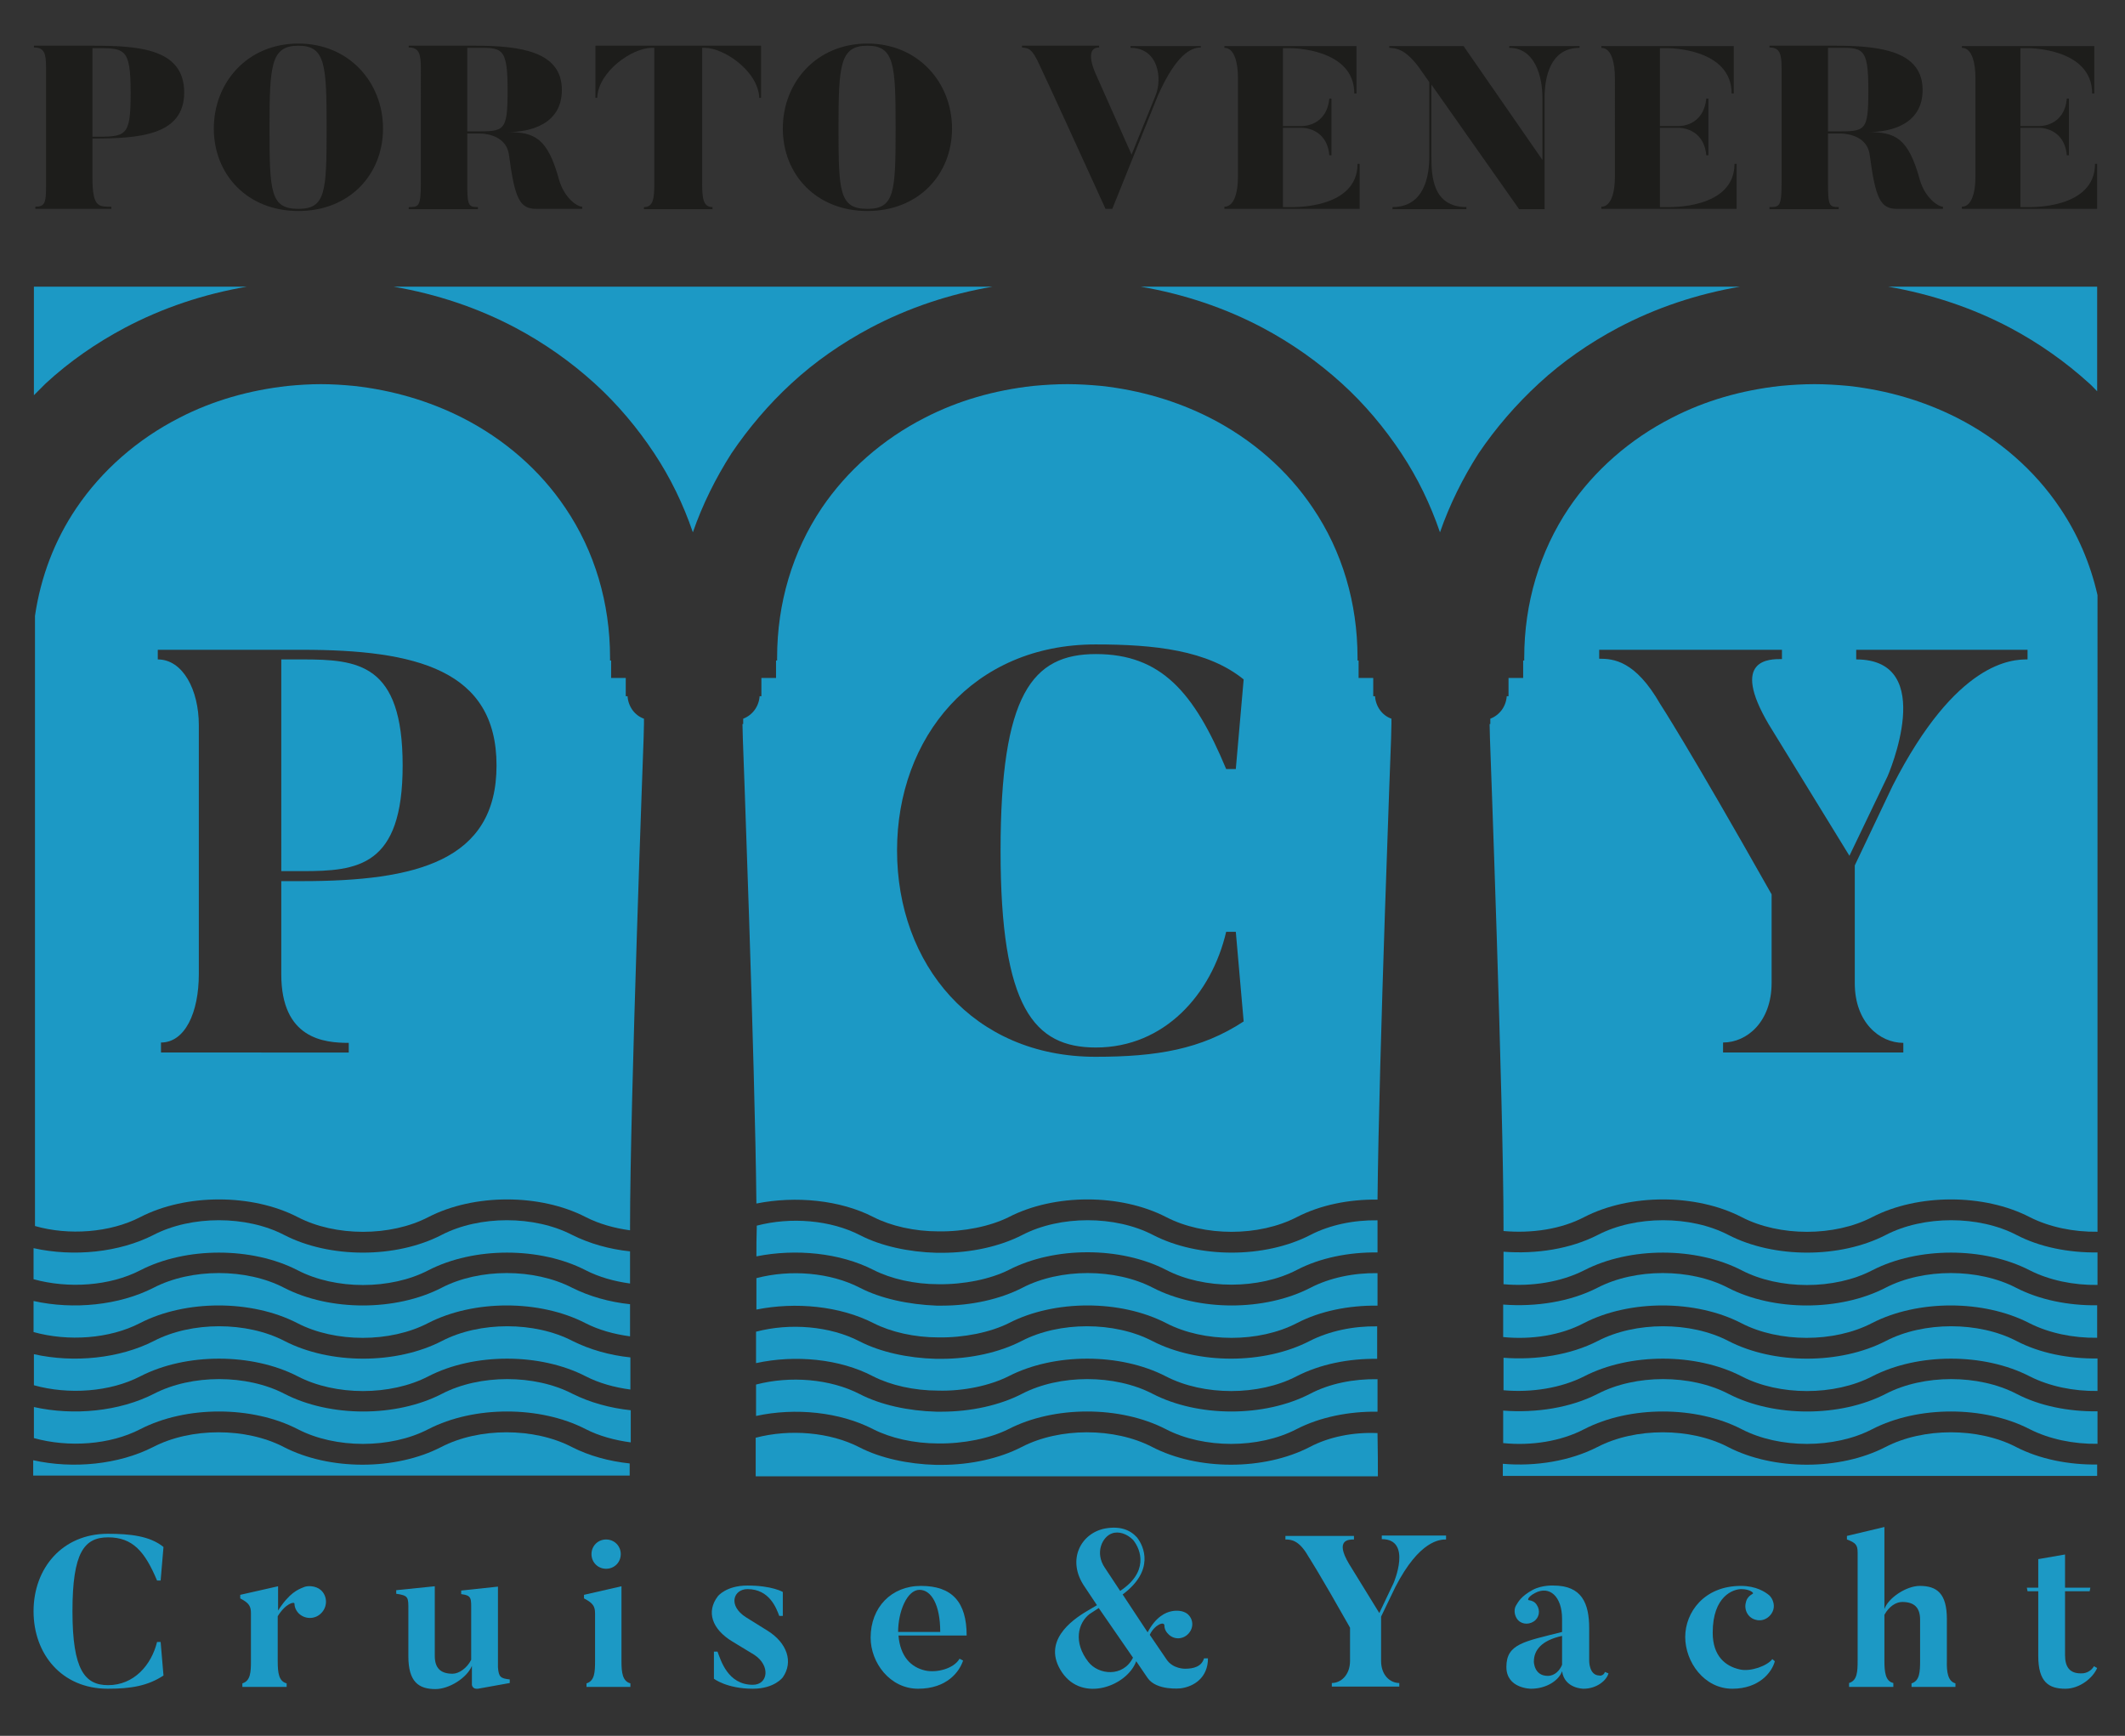 <?xml version="1.0" encoding="UTF-8"?> <svg xmlns="http://www.w3.org/2000/svg" xmlns:xlink="http://www.w3.org/1999/xlink" version="1.1" id="Livello_1" x="0px" y="0px" viewBox="0 0 595.3 486.2" style="enable-background:new 0 0 595.3 486.2;" xml:space="preserve"><rect x="0" y="0" width="595.3" height="486.2" fill="#333333" stroke="none"/> <style type="text/css"> .st0{fill:#1C99C5;} .st1{fill:none;stroke:#FFFFFF;stroke-width:2;stroke-miterlimit:10;} .st2{fill:#1D1D1B;} </style> <g> <g> <g> <path class="st0" d="M45,459.9l0.8,9.4c-4.4,2.9-9.1,3.7-15.6,3.7c-12.9,0-20.8-9.7-20.8-21.7c0-12,8-21.7,20.8-21.7 c6.2,0,11.8,0.6,15.6,3.7l-0.8,9.4h-1c-3.4-8.1-6.8-12.1-13.7-12.1c-6.7,0-10,4.2-10,20.7c0,16.5,3.5,20.7,10,20.7 c7.2,0,12.1-5.6,13.7-12.1H45z"></path> <path class="st0" d="M89.8,445.3c1.9,1.6,2,4.5,0.4,6.3c-1.6,1.9-4.4,2.1-6.3,0.5c-0.9-0.8-1.4-1.9-1.4-2.9 c0-0.7-2.5-0.1-4.7,3.5v12.5c0,3.4,0.3,5.7,2.5,6.3v1H67.9v-1c2.3-0.7,2.4-3.2,2.4-6.3v-13.3c0-2-0.5-2.9-3-4.2v-1l10.6-2.4v6.8 c3.2-5,5.6-5.9,7.1-6.5C86.2,444,88.5,444.2,89.8,445.3z"></path> <path class="st0" d="M142.8,470.4v1l-8.9,1.6c-1.6,0.2-1.7-1.1-1.7-1.1v-5.3c-1.4,3.4-6.4,6.5-10.2,6.5c-4.7,0-7.6-2-7.6-9.2V451 c0-3.6,0.1-4.1-3.4-4.6v-1l10.8-1.1v19.5c0,3.4,1.6,5,5,5c1.7,0,4-1.5,5.2-3.9v-13.6c0-3.7,0.2-4.4-2.8-4.8v-1l10.3-1.1V467 C139.7,469.8,140.3,470.1,142.8,470.4z"></path> <path class="st0" d="M176.6,471.5v1h-12.3v-1c2.3-0.7,2.4-3.2,2.4-6.3v-13.3c0-2-0.6-2.9-3.1-4.2v-1l10.5-2.4v21 C174.1,468.5,174.4,470.9,176.6,471.5z M169.8,439.4c-2.3,0-4.1-1.8-4.1-4.1c0-2.3,1.8-4.1,4.1-4.1c2.3,0,4.1,1.8,4.1,4.1 C173.9,437.6,172.1,439.4,169.8,439.4z"></path> <path class="st0" d="M219.3,469.8c0,0-2.3,3.2-8.4,3.2c-7.3,0-10.9-2.8-10.9-2.8v-7.6h1c0.9,2.3,2.8,9.3,9.9,9.3 c4.3,0,5-5.4,0.4-8.4l-6.1-3.7c-5.8-3.5-7.4-8.4-4.1-12.7c0,0,2.3-3,8.3-3c6.9,0,9.9,1.8,9.9,1.8v6.7h-1 c-0.8-2.1-2.7-7.5-8.9-7.5c-3.9,0-5.6,4.6-0.4,7.9l6.1,3.8C220.5,460.2,222.3,465.5,219.3,469.8z"></path> <path class="st0" d="M270.8,458.1h-19.1c0.5,5.9,3.5,8.9,7.5,9.8c3.2,0.7,8-0.5,9.6-3.3l1,0.5c-1,3.1-4.5,7.9-12.6,7.9 c-7.9,0-13.3-7.3-13.3-14.3c0-8.5,5.8-14.5,14.1-14.5C266.7,444.2,270.8,448.7,270.8,458.1z M263.4,457.1 c0-7.6-2.5-11.8-5.8-11.8c-3.5,0-6,6.1-6,11.8H263.4z"></path> <path class="st0" d="M314.5,446.6l7,10.6c2.3-4.4,5.1-5.6,6.7-5.9c1.4-0.3,3.2-0.2,4.4,0.7c1.7,1.4,1.9,3.8,0.4,5.5 c-1.4,1.6-3.8,1.9-5.5,0.4c-0.8-0.7-1.3-1.6-1.3-2.6c0-1.3-2.8-0.2-4.1,2.6l4.7,6.9c1.8,2.7,5.2,2.6,5.2,2.6 c2.4,0,4.6-0.6,5.3-2.9h1.1c0,5.3-3.8,7.9-7.7,8.4c0,0-6.7,0.7-9.2-2.9l-3.2-4.7c-2.5,6.9-15,11.7-20.8,3.1 c-5.7-8.5,2.5-14.5,7.1-17.2l2.7-1.6l-3.4-5.1c-5.3-7.6-1-15.2,5.8-16.4c4.1-0.7,6.9,0.4,8.8,2.5 C320.5,433.1,323.5,439.9,314.5,446.6z M317.4,464.3l-9.6-13.9l-2.6,1.7c-3.2,2.5-4.6,7.9-0.3,13.4 C307.7,469.1,314.6,469.9,317.4,464.3z M317.4,431.3c-1.7-1.7-4-2.5-5.9-1.8c-2.6,0.9-4.9,5.3-2,9.6l4.3,6.5 C321.7,440.4,319.8,434.2,317.4,431.3z"></path> <path class="st0" d="M405.1,430.2v1c-1.6,0-7.4,0.1-14.2,13.3l-4,8.3v12.4c0,4.1,2.6,6.2,5.1,6.2v1h-18.9v-1 c2.5,0,5.1-2.2,5.1-6.2v-9.3c-8.8-15.6-11.7-20-11.7-20c-2.6-4.6-4.9-4.7-6.4-4.7v-1h19.2v1c-1.3,0-5.5-0.1-1.4,6.8l8.5,13.8 l4-8.4c0,0,5.3-12.3-3.3-12.3v-1H405.1z"></path> <path class="st0" d="M449.6,468.3l1,0.4c-0.5,1.9-3.2,4.3-7,4.3c0,0-5.3,0-6-4.9c-0.9,2.6-4.4,4.9-8.7,4.9c0,0-6.9,0-6.9-6.1 c0-6.5,5-7.1,15.6-9.8v-3.7c0-6.2-3.5-9.4-7.6-7.2c-1.9,1-2.2,2-1.7,2c0.9,0.1,1.7,0.5,2.2,1.3c1.1,1.6,0.7,3.7-0.9,4.7 c-1.6,1-3.7,0.7-4.7-0.9c-0.7-1.1-0.8-2.6-0.2-3.6c0.6-1,1.4-2.6,4.7-4.4c2.7-1.4,5.8-1.2,5.8-1.2c7.9,0,10,4.9,10,12v9 c0,0-0.1,4.2,2.9,4.2C448,469.4,449.3,469.4,449.6,468.3z M437.6,458.2c-5.9,1.3-7.9,4.1-7.9,7.2c0,0,0,4,3.9,4 c2,0,3.4-1.6,4-3.1C437.6,466.2,437.6,458.2,437.6,458.2z"></path> <path class="st0" d="M497.2,465.3c-0.8,3.1-4.4,7.7-11.9,7.7c-7.9,0-13.2-7.5-13.2-14.5c0-6.9,5.3-14.3,15.6-14.3 c4.3,0,6.8,1.7,7.9,2.6c1,0.9,1.6,2.6,1.2,4c-0.6,2.1-2.8,3.5-4.9,2.9c-2.2-0.5-3.4-2.8-2.8-4.9c0.2-1.1,1-1.9,1.9-2.4 c0.5-0.2-0.8-1.3-3.2-1.3c-2.2,0-8,1.9-8,12.2c0,6.5,3.5,9.4,7.6,10.3c3,0.7,7.7-1,9.1-2.9L497.2,465.3z"></path> <path class="st0" d="M547.8,471.5v1h-12.3v-1c2.3-0.7,2.4-3.3,2.4-6.4v-11.4c0-3.4-1.6-5-5-5c-1.7,0-3.7,1.2-5,3.6v12.8 c0,3.3,0.3,5.8,2.5,6.3v1.1h-12.4v-1.1c2.3-0.7,2.4-3.2,2.4-6.3v-30.3c0-2.1-0.6-2.7-3-3.6v-1l10.5-2.5v23 c1.1-3.2,6.2-6.5,9.9-6.5c4.8,0,7.6,2.1,7.6,9.3v11.6C545.3,468.4,545.7,470.9,547.8,471.5z"></path> <path class="st0" d="M586.6,466.7l0.9,0.5c-1.2,2.8-4.9,5.8-8.9,5.8c-4.7,0-7.6-1.9-7.6-9.2v-18.1h-3l-0.2-1h3.2v-8l7.5-1.3v9.3 h7.1l-0.2,1h-6.9v17.9c0,3.4,1.4,5.1,4.4,5.1C584.8,468.8,586.1,467.6,586.6,466.7z"></path> </g> <g> <g> <g> <g> <path class="st1" d="M506.9,239.6"></path> </g> <g> <path class="st0" d="M221.7,107.4c6.6-6.1,14.1-11.3,22.2-15.6c10.6-5.6,22-9.4,34.1-11.5H110.3c12.1,2.1,23.5,5.9,34.1,11.5 c8.1,4.3,15.6,9.6,22.2,15.6c6.4,5.8,12,12.5,16.7,19.6c4.5,6.8,8.1,14.2,10.8,22.1c2.7-7.8,6.4-15.2,10.8-22.1 C209.7,119.9,215.3,113.3,221.7,107.4z"></path> <path class="st0" d="M431.1,107.4c6.6-6.1,14.1-11.3,22.2-15.6c10.6-5.6,22-9.4,34.1-11.5H319.6c12.1,2.1,23.5,5.9,34.1,11.5 c8.1,4.3,15.6,9.6,22.2,15.6c6.4,5.8,12,12.5,16.7,19.6c4.5,6.8,8.1,14.2,10.8,22.1c2.7-7.8,6.4-15.2,10.8-22.1 C419,119.9,424.7,113.3,431.1,107.4z"></path> <path class="st0" d="M563.1,91.8c8.1,4.3,15.6,9.6,22.2,15.6c0.8,0.7,1.5,1.5,2.2,2.2V80.3H529 C541,82.4,552.5,86.2,563.1,91.8z"></path> <path class="st0" d="M12.8,107.4c6.6-6.1,14.1-11.3,22.2-15.6c10.6-5.6,22-9.4,34.1-11.5H9.5v30.4 C10.6,109.6,11.7,108.5,12.8,107.4z"></path> </g> </g> <g> <path class="st0" d="M84.6,184.7h-5.8V244h5.8c15.7,0,28.2-1.3,28.2-29.6C112.8,185.8,100.3,184.7,84.6,184.7z"></path> <path class="st0" d="M39.3,340.9c12.8-6.6,31.3-6.6,44.1,0c10.6,5.5,26,5.5,36.6,0c12.8-6.6,31.3-6.6,44.1,0 c3.7,1.9,8,3.1,12.4,3.7c0-0.3,0-0.5,0-0.8c0-34.9,3.8-136.9,3.8-136.9l0.1-4.1v-1.5h0c-2.6-0.9-4.4-3.4-4.6-6.3h-0.5v-5.1 h-4.1V185h-0.3v-0.8c0-15.3-4.3-29.8-12.5-41.9c-7.1-10.6-17.1-19.3-28.9-25.3c-9.3-4.7-19.5-7.7-30.3-8.9 c-3.1-0.3-6.2-0.5-9.3-0.5c-3.1,0-6.2,0.2-9.3,0.5c-10.8,1.2-21,4.1-30.3,8.9c-11.8,6-21.8,14.8-28.9,25.3 c-6.1,9-10,19.3-11.6,30.2v170.9C19.2,346.1,30.8,345.3,39.3,340.9z M44.1,182h40.5c31.9,0,54.5,5.6,54.5,32.4 s-22.6,32.4-54.5,32.4h-5.8v26.1c0,18.1,12,19.2,18.9,19.2v2.7H45.1V292c6.7,0,10.6-8.3,10.6-19.2v-69.7 c0-9.9-4.5-18.4-11.5-18.4V182z"></path> </g> <path class="st0" d="M208,202.8l0.1,4.1c0,0,3.4,90.5,3.8,130.2c11-2.2,23.5-1,32.8,3.8c4.9,2.5,11.5,4,18.2,4 c7.1,0.1,14.5-1.4,19.7-4c12.8-6.6,31.3-6.6,44.1,0c10.6,5.5,26,5.5,36.6,0c6.6-3.4,14.6-5,22.6-4.9 c0.4-40.2,3.8-129.1,3.8-129.1l0.1-4.1v-1.5h0c-2.6-0.9-4.4-3.4-4.6-6.3h-0.5v-5.1h-4.1V185h-0.3v-0.8 c0-15.3-4.3-29.8-12.5-41.9c-7.1-10.6-17.1-19.3-28.9-25.3c-9.3-4.7-19.5-7.7-30.3-8.9c-3.2-0.3-6.4-0.5-9.6-0.5 c-3.2,0-6.4,0.2-9.6,0.5c-10.8,1.2-21,4.1-30.3,8.9c-11.8,6-21.8,14.8-28.9,25.3c-8.2,12.2-12.5,26.7-12.5,41.9v0.8h-0.3v4.9 h-4.1v5.1h-0.5c-0.2,2.9-2,5.3-4.6,6.3h0V202.8z M306.9,180.5c16.5,0,31.4,1.6,41.5,9.8l-2.2,25.1h-2.7 c-9-21.6-18.3-32.2-36.5-32.2c-17.8,0-26.7,11.2-26.7,55.1c0,44,9.4,55.1,26.7,55.1c19.2,0,32.4-14.9,36.5-32.4h2.7l2.2,25.1 c-11.9,7.8-24.3,9.9-41.5,9.9c-34.3,0-55.6-25.9-55.6-57.8C251.3,206.5,272.6,180.5,306.9,180.5z"></path> <path class="st0" d="M417.3,202.8l0.1,4.1c0,0,3.8,102,3.8,136.9c0,0.3,0,0.6,0,1c7.9,0.7,16.1-0.5,22.6-3.9 c12.8-6.6,31.3-6.6,44.1,0c10.6,5.5,26,5.5,36.6,0c12.8-6.6,31.3-6.6,44.1,0c5.5,2.8,12.3,4.2,19,4.1V166.7 c-2-8.8-5.5-17-10.5-24.4c-7.1-10.6-17.1-19.3-28.9-25.3c-9.3-4.7-19.5-7.7-30.3-8.9c-3.2-0.3-6.4-0.5-9.6-0.5 c-3.2,0-6.4,0.2-9.6,0.5c-10.8,1.2-21,4.1-30.3,8.9c-11.8,6-21.8,14.8-28.9,25.3c-8.2,12.2-12.5,26.7-12.5,41.9v0.8h-0.3v4.9 h-4.1v5.1h-0.5c-0.2,2.9-2,5.3-4.6,6.3h0V202.8z M448.1,182h51.1v2.6c-3.4,0-14.6-0.2-3.7,18.3l22.6,36.8l10.7-22.3 c0,0,14.3-32.7-8.8-32.7V182h48v2.7c-4.2,0-19.9,0.3-37.8,35.4l-10.6,22.3v33c0,10.9,6.9,16.7,13.6,16.7v2.7h-50.5V292 c6.7,0,13.6-5.8,13.6-16.7v-24.8c-23.5-41.6-31.2-53.3-31.2-53.3c-7-12.2-13.1-12.7-17.1-12.7V182z"></path> </g> <g> <path class="st0" d="M240.9,360.7c-8.3-4.3-19.5-5.2-29-2.7c0,3,0,5.9,0,8.8c11-2.2,23.4-1,32.8,3.8c4.9,2.5,11.5,4,18.2,4 c7.1,0.1,14.5-1.4,19.7-4c12.8-6.6,31.3-6.6,44.1,0c10.6,5.5,26,5.5,36.6,0c6.5-3.4,14.6-5,22.6-4.9c0-3,0-6,0-9.1 c-6.7-0.1-13.4,1.3-18.8,4.1c-12.8,6.6-31.3,6.6-44.1,0c-10.6-5.5-26-5.5-36.6,0c-6.2,3.2-14.3,5-22.5,5c-0.2,0-0.3,0-0.5,0v0 c0,0-0.1,0-0.1,0c-0.3,0-0.6,0-0.9,0l0,0C254.5,365.4,246.7,363.7,240.9,360.7z"></path> <path class="st0" d="M244.6,385.5c4.9,2.5,11.5,4,18.2,4c7.1,0.2,14.5-1.4,19.7-4c12.8-6.6,31.3-6.6,44.1,0 c10.6,5.5,26,5.5,36.6,0c6.6-3.4,14.6-5,22.6-4.9c0-2.9,0-6,0-9.1c-6.7-0.1-13.4,1.3-18.9,4.1c-12.8,6.6-31.3,6.6-44.1,0 c-10.6-5.5-26-5.5-36.6,0c-6.2,3.2-14.3,5-22.5,5c-0.2,0-0.3,0-0.5,0v0c0,0-0.1,0-0.1,0c-0.3,0-0.6,0-0.9,0l0,0 c-7.8-0.2-15.6-1.9-21.4-4.9c-8.3-4.3-19.5-5.2-29-2.7c0,3,0,6,0,8.8C222.8,379.4,235.3,380.6,244.6,385.5z"></path> <path class="st0" d="M211.9,351.9c11-2.2,23.4-1,32.8,3.8c4.9,2.5,11.5,4,18.2,4c7.1,0.1,14.5-1.4,19.7-4 c12.8-6.6,31.3-6.6,44.1,0c10.6,5.5,26,5.5,36.6,0c6.5-3.4,14.6-5,22.6-4.9c0-2.4,0-4.7,0-7c0-0.6,0-1.4,0-2 c-6.7-0.1-13.4,1.3-18.8,4.1c-12.8,6.6-31.3,6.6-44.1,0c-10.6-5.5-26-5.5-36.6,0c-6.2,3.2-14.3,5-22.5,5c-0.2,0-0.3,0-0.5,0v0 c0,0-0.1,0-0.1,0c-0.3,0-0.6,0-0.9,0l0,0c-7.8-0.2-15.6-1.9-21.4-4.9c-8.3-4.3-19.5-5.2-29-2.7c0,0.2,0,0.5,0,0.7 C211.9,346.5,211.9,349.2,211.9,351.9z"></path> <path class="st0" d="M244.6,400.3c4.9,2.5,11.5,4,18.2,4c7.1,0.1,14.5-1.4,19.7-4c12.8-6.6,31.3-6.6,44.1,0 c10.6,5.5,26,5.5,36.6,0c6.6-3.4,14.7-5,22.7-4.9c0-2.9,0-5.9,0-9.1c-6.7-0.1-13.4,1.2-18.9,4.1c-12.8,6.6-31.3,6.6-44.1,0 c-10.6-5.5-26-5.5-36.6,0c-6.2,3.2-14.3,5-22.5,5c-0.2,0-0.3,0-0.5,0v0c0,0-0.1,0-0.1,0c-0.3,0-0.6,0-0.9,0l0,0 c-7.8-0.2-15.6-1.9-21.4-4.9c-8.3-4.3-19.5-5.2-29.1-2.7c0,3.1,0,6.1,0,8.8C222.8,394.2,235.3,395.5,244.6,400.3z"></path> <path class="st0" d="M366.9,405.3c-12.8,6.6-31.3,6.6-44.1,0c-10.6-5.5-26-5.5-36.6,0c-6.2,3.2-14.3,5-22.5,5 c-0.2,0-0.3,0-0.5,0v0c0,0-0.1,0-0.1,0c-0.3,0-0.6,0-0.9,0l0,0c-7.8-0.2-15.6-1.9-21.4-4.9c-8.3-4.3-19.6-5.2-29.1-2.7 c0,4.4,0,8.1,0,10.8h174.3c0-2.9,0-7.1-0.1-12.1C379.2,401.1,372.4,402.4,366.9,405.3z"></path> </g> <g> <path class="st0" d="M564.8,360.7c-10.6-5.5-26-5.5-36.6,0c-12.8,6.6-31.3,6.6-44.1,0c-10.6-5.5-26-5.5-36.6,0 c-7.6,3.9-17.2,5.4-26.4,4.7c0,3.1,0,6.1,0,9.1c7.9,0.8,16.2-0.5,22.6-3.9c12.8-6.6,31.3-6.6,44.1,0c10.6,5.5,26,5.5,36.6,0 c12.8-6.6,31.3-6.6,44.1,0c5.5,2.8,12.3,4.2,19,4.1v-9.1C579.5,365.7,571.4,364.1,564.8,360.7z"></path> <path class="st0" d="M443.8,385.5c12.8-6.6,31.3-6.6,44.1,0c10.6,5.5,26,5.5,36.6,0c12.8-6.6,31.3-6.6,44.1,0 c5.5,2.8,12.3,4.2,19,4.1v-9.1c-8.1,0.1-16.2-1.5-22.7-4.9c-10.6-5.5-26-5.5-36.6,0c-12.8,6.6-31.3,6.6-44.1,0 c-10.6-5.5-26-5.5-36.6,0c-7.6,3.9-17.2,5.4-26.4,4.7c0,3.1,0,6.2,0,9.1C429,390.1,437.3,388.8,443.8,385.5z"></path> <path class="st0" d="M443.8,400.3c12.8-6.6,31.3-6.6,44.1,0c10.6,5.5,26,5.5,36.6,0c12.8-6.6,31.3-6.6,44.1,0 c5.5,2.8,12.3,4.2,19,4.1v-9.1c-8.1,0.1-16.2-1.5-22.7-4.9c-10.6-5.5-26-5.5-36.6,0c-12.8,6.6-31.3,6.6-44.1,0 c-10.6-5.5-26-5.5-36.6,0c-7.6,3.9-17.2,5.4-26.5,4.7c0,3.3,0,6.3,0,9.1C429,405,437.3,403.7,443.8,400.3z"></path> <path class="st0" d="M443.8,355.8c12.8-6.6,31.3-6.6,44.1,0c10.6,5.5,26,5.5,36.6,0c12.8-6.6,31.3-6.6,44.1,0 c5.5,2.8,12.3,4.2,19,4.1v-9.1c-8.1,0.1-16.2-1.5-22.7-4.9c-10.6-5.5-26-5.5-36.6,0c-12.8,6.6-31.3,6.6-44.1,0 c-10.6-5.5-26-5.5-36.6,0c-7.6,3.9-17.1,5.4-26.4,4.7c0,3,0,6.1,0,9.1C429.1,360.4,437.3,359.1,443.8,355.8z"></path> <path class="st0" d="M564.8,405.3c-10.6-5.5-26-5.5-36.6,0c-12.8,6.6-31.3,6.6-44.1,0c-10.6-5.5-26-5.5-36.6,0 c-7.6,3.9-17.3,5.5-26.5,4.7c0,1.2,0,2.4,0,3.4h166.5v-3.2C579.5,410.3,571.4,408.7,564.8,405.3z"></path> </g> <g> <path class="st0" d="M123.7,360.7c-12.8,6.6-31.3,6.6-44.1,0c-10.6-5.5-26-5.5-36.6,0c-9.6,4.9-22.4,6.2-33.6,3.7v8.7 c9.7,2.7,21.3,1.9,29.8-2.5c12.8-6.6,31.3-6.6,44.1,0c10.6,5.5,26,5.5,36.6,0c12.8-6.6,31.3-6.6,44.1,0c3.7,1.9,8,3.1,12.5,3.7 c0-2.9,0-5.9,0-9c-5.8-0.6-11.4-2.2-16.2-4.6C149.6,355.2,134.3,355.2,123.7,360.7z"></path> <path class="st0" d="M39.3,385.5c12.8-6.6,31.3-6.6,44.1,0c10.6,5.5,26,5.5,36.6,0c12.8-6.6,31.3-6.6,44.1,0 c3.7,1.9,8,3.1,12.5,3.7c0-2.9,0-5.9,0-9c-5.8-0.6-11.4-2.2-16.2-4.6c-10.6-5.5-26-5.5-36.6,0c-12.8,6.6-31.3,6.6-44.1,0 c-10.6-5.5-26-5.5-36.6,0c-9.6,4.9-22.4,6.2-33.6,3.7v8.7C19.2,390.7,30.8,389.9,39.3,385.5z"></path> <path class="st0" d="M39.3,400.3c12.8-6.6,31.3-6.6,44.1,0c10.6,5.5,26,5.5,36.6,0c12.8-6.6,31.3-6.6,44.1,0 c3.7,1.9,8.1,3.1,12.6,3.7c0-2.7,0-5.7,0-9c-5.8-0.6-11.5-2.2-16.3-4.6c-10.6-5.5-26-5.5-36.6,0c-12.8,6.6-31.3,6.6-44.1,0 c-10.6-5.5-26-5.5-36.6,0c-9.6,4.9-22.4,6.2-33.6,3.7v8.7C19.2,405.5,30.8,404.7,39.3,400.3z"></path> <path class="st0" d="M160.2,405.3c-10.6-5.5-26-5.5-36.6,0c-12.8,6.6-31.3,6.6-44.1,0c-10.6-5.5-26-5.5-36.6,0 c-9.6,4.9-22.4,6.2-33.6,3.7v4.3h167.1c0-1,0-2.2,0-3.4C170.7,409.3,165.1,407.8,160.2,405.3z"></path> <path class="st0" d="M39.3,355.8c12.8-6.6,31.3-6.6,44.1,0c10.6,5.5,26,5.5,36.6,0c12.8-6.6,31.3-6.6,44.1,0 c3.7,1.9,8,3.1,12.4,3.7c0-3,0-6,0-9c-5.8-0.6-11.4-2.2-16.2-4.6c-10.6-5.5-26-5.5-36.6,0c-12.8,6.6-31.3,6.6-44.1,0 c-10.6-5.5-26-5.5-36.6,0c-9.6,4.9-22.4,6.2-33.6,3.7v8.7C19.2,361,30.8,360.2,39.3,355.8z"></path> </g> </g> </g> <g> <g> <path class="st2" d="M25.9,49.6c0,8.4,1.6,8.3,5.3,8.3v0.6H9.9v-0.6c2.7,0,3-1.2,3-5.6V18.9c0-4-0.5-5.6-3.4-5.6v-0.5h16.4 c12.9,0,25.7,0.8,25.7,13.1c0,12.1-12.8,12.9-25.7,12.9V49.6z M25.9,38.3c9.5,0,10.7,0.2,10.7-12.3c0-13.1-1.8-12.5-10.7-12.5 V38.3z"></path> <path class="st2" d="M107.3,36c0,12.9-9.4,23.1-23.7,23.1c-14.3,0-23.7-10.2-23.7-23.1c0-12.9,9.4-23.8,23.7-23.8 C97.8,12.2,107.3,23.1,107.3,36z M91.5,36c0-17.8-0.3-23.2-7.9-23.2c-7.7,0-8.1,5.4-8.1,23.2c0,17.9,0.3,22.5,8.1,22.5 C91.2,58.5,91.5,53.8,91.5,36z"></path> <path class="st2" d="M163.1,57.9v0.6h-12.9c-4.6,0-6-2.9-7.6-15c-0.8-6.5-8.6-6.1-8.6-6.1h-3.1v13.8c0,6.4,0.3,6.8,3,6.8v0.6 h-19.4v-0.6c2.8,0,3.4-0.1,3.4-6.8V19.1c0-4-0.5-5.8-3.4-5.8v-0.5h18.4c12.9,0,24.5,1.6,24.5,12.4c0,9.7-9,11.8-15.2,11.8 c7.5,0,11.2,1.6,14.4,13.3C158,55.2,161.4,57.8,163.1,57.9z M142.2,25.2c0-12.4-1.7-11.8-9.3-11.8h-2v23.4h2 C141.3,36.8,142.2,37,142.2,25.2z"></path> <path class="st2" d="M213.2,12.8v14.6h-0.5c-0.3-7.5-9.9-14-15.3-14h-0.7v37.8c0,4.4,0.3,6.8,2.9,6.8v0.6h-19.2v-0.6 c2.6,0,2.9-2.3,2.9-6.8V13.4h-0.7c-5.5,0-15,6.6-15.3,14h-0.5V12.8H213.2z"></path> <path class="st2" d="M266.7,36c0,12.9-9.4,23.1-23.7,23.1c-14.3,0-23.7-10.2-23.7-23.1c0-12.9,9.4-23.8,23.7-23.8 C257.2,12.2,266.7,23.1,266.7,36z M250.9,36c0-17.8-0.3-23.2-7.9-23.2c-7.7,0-8.1,5.4-8.1,23.2c0,17.9,0.3,22.5,8.1,22.5 C250.6,58.5,250.9,53.8,250.9,36z"></path> <path class="st2" d="M336.4,12.8v0.5c-2.8,0-6.9,2-12,13.4l-12.8,31.8h-1.9c-17.4-38.2-18.3-39.9-18.3-39.9 c-2.3-5.2-3.3-5.1-5.1-5.3v-0.5h21.6v0.5c-4.5,0-0.9,7.5-0.9,7.5L317,43.3l6.7-16.5c2-4.8,0.8-13.4-7-13.4v-0.5H336.4z"></path> <path class="st2" d="M380.9,45.8v12.7h-37.9v-0.6c2.7,0,3.8-3.9,3.8-8.3V21.8c0-4-0.9-8.4-3.8-8.4v-0.5H380v13.3h-0.6 c0-12.7-17.7-12.7-17.7-12.7h-2.3v21.8h5.3c0.1,0,6.9,0.2,7.7-7.7h0.6v15.9h-0.6c-0.7-7.8-7.6-7.7-7.7-7.7h-5.3v22.2h2.3 c0,0,18.6,0.7,18.6-12.1H380.9z"></path> <path class="st2" d="M425.5,58.5L401,23.7v20.3c0,5.2,0.3,14,9.8,14v0.6h-20.7v-0.6c9,0,10.3-8.9,10.3-14v-21l-3.1-4.4 c-3.9-5.1-6.4-5.1-8.1-5.2v-0.5H410l22.1,31.9V27.4c0-6-2.1-14-9.3-14v-0.5h19.7v0.5c-8.1,0-9.8,8-9.8,14v31.2H425.5z"></path> <path class="st2" d="M486.5,45.8v12.7h-37.9v-0.6c2.7,0,3.8-3.9,3.8-8.3V21.8c0-4-0.9-8.4-3.8-8.4v-0.5h37.1v13.3h-0.6 c0-12.7-17.7-12.7-17.7-12.7H465v21.8h5.3c0.1,0,6.9,0.2,7.7-7.7h0.6v15.9h-0.6c-0.7-7.8-7.6-7.7-7.7-7.7H465v22.2h2.3 c0,0,18.6,0.7,18.6-12.1H486.5z"></path> <path class="st2" d="M544.3,57.9v0.6h-12.9c-4.6,0-6-2.9-7.6-15c-0.8-6.5-8.6-6.1-8.6-6.1h-3.1v13.8c0,6.4,0.3,6.8,3,6.8v0.6 h-19.4v-0.6c2.8,0,3.4-0.1,3.4-6.8V19.1c0-4-0.5-5.8-3.4-5.8v-0.5h18.4c12.9,0,24.5,1.6,24.5,12.4c0,9.7-9,11.8-15.2,11.8 c7.5,0,11.2,1.6,14.4,13.3C539.2,55.2,542.7,57.8,544.3,57.9z M523.4,25.2c0-12.4-1.7-11.8-9.3-11.8h-2v23.4h2 C522.6,36.8,523.4,37,523.4,25.2z"></path> <path class="st2" d="M587.5,45.8v12.7h-37.9v-0.6c2.7,0,3.8-3.9,3.8-8.3V21.8c0-4-0.9-8.4-3.8-8.4v-0.5h37.1v13.3h-0.6 c0-12.7-17.7-12.7-17.7-12.7H566v21.8h5.3c0.1,0,7,0.2,7.7-7.7h0.6v15.9h-0.6c-0.7-7.8-7.6-7.7-7.7-7.7H566v22.2h2.3 c0,0,18.6,0.7,18.6-12.1H587.5z"></path> </g> </g> </g> </svg> 